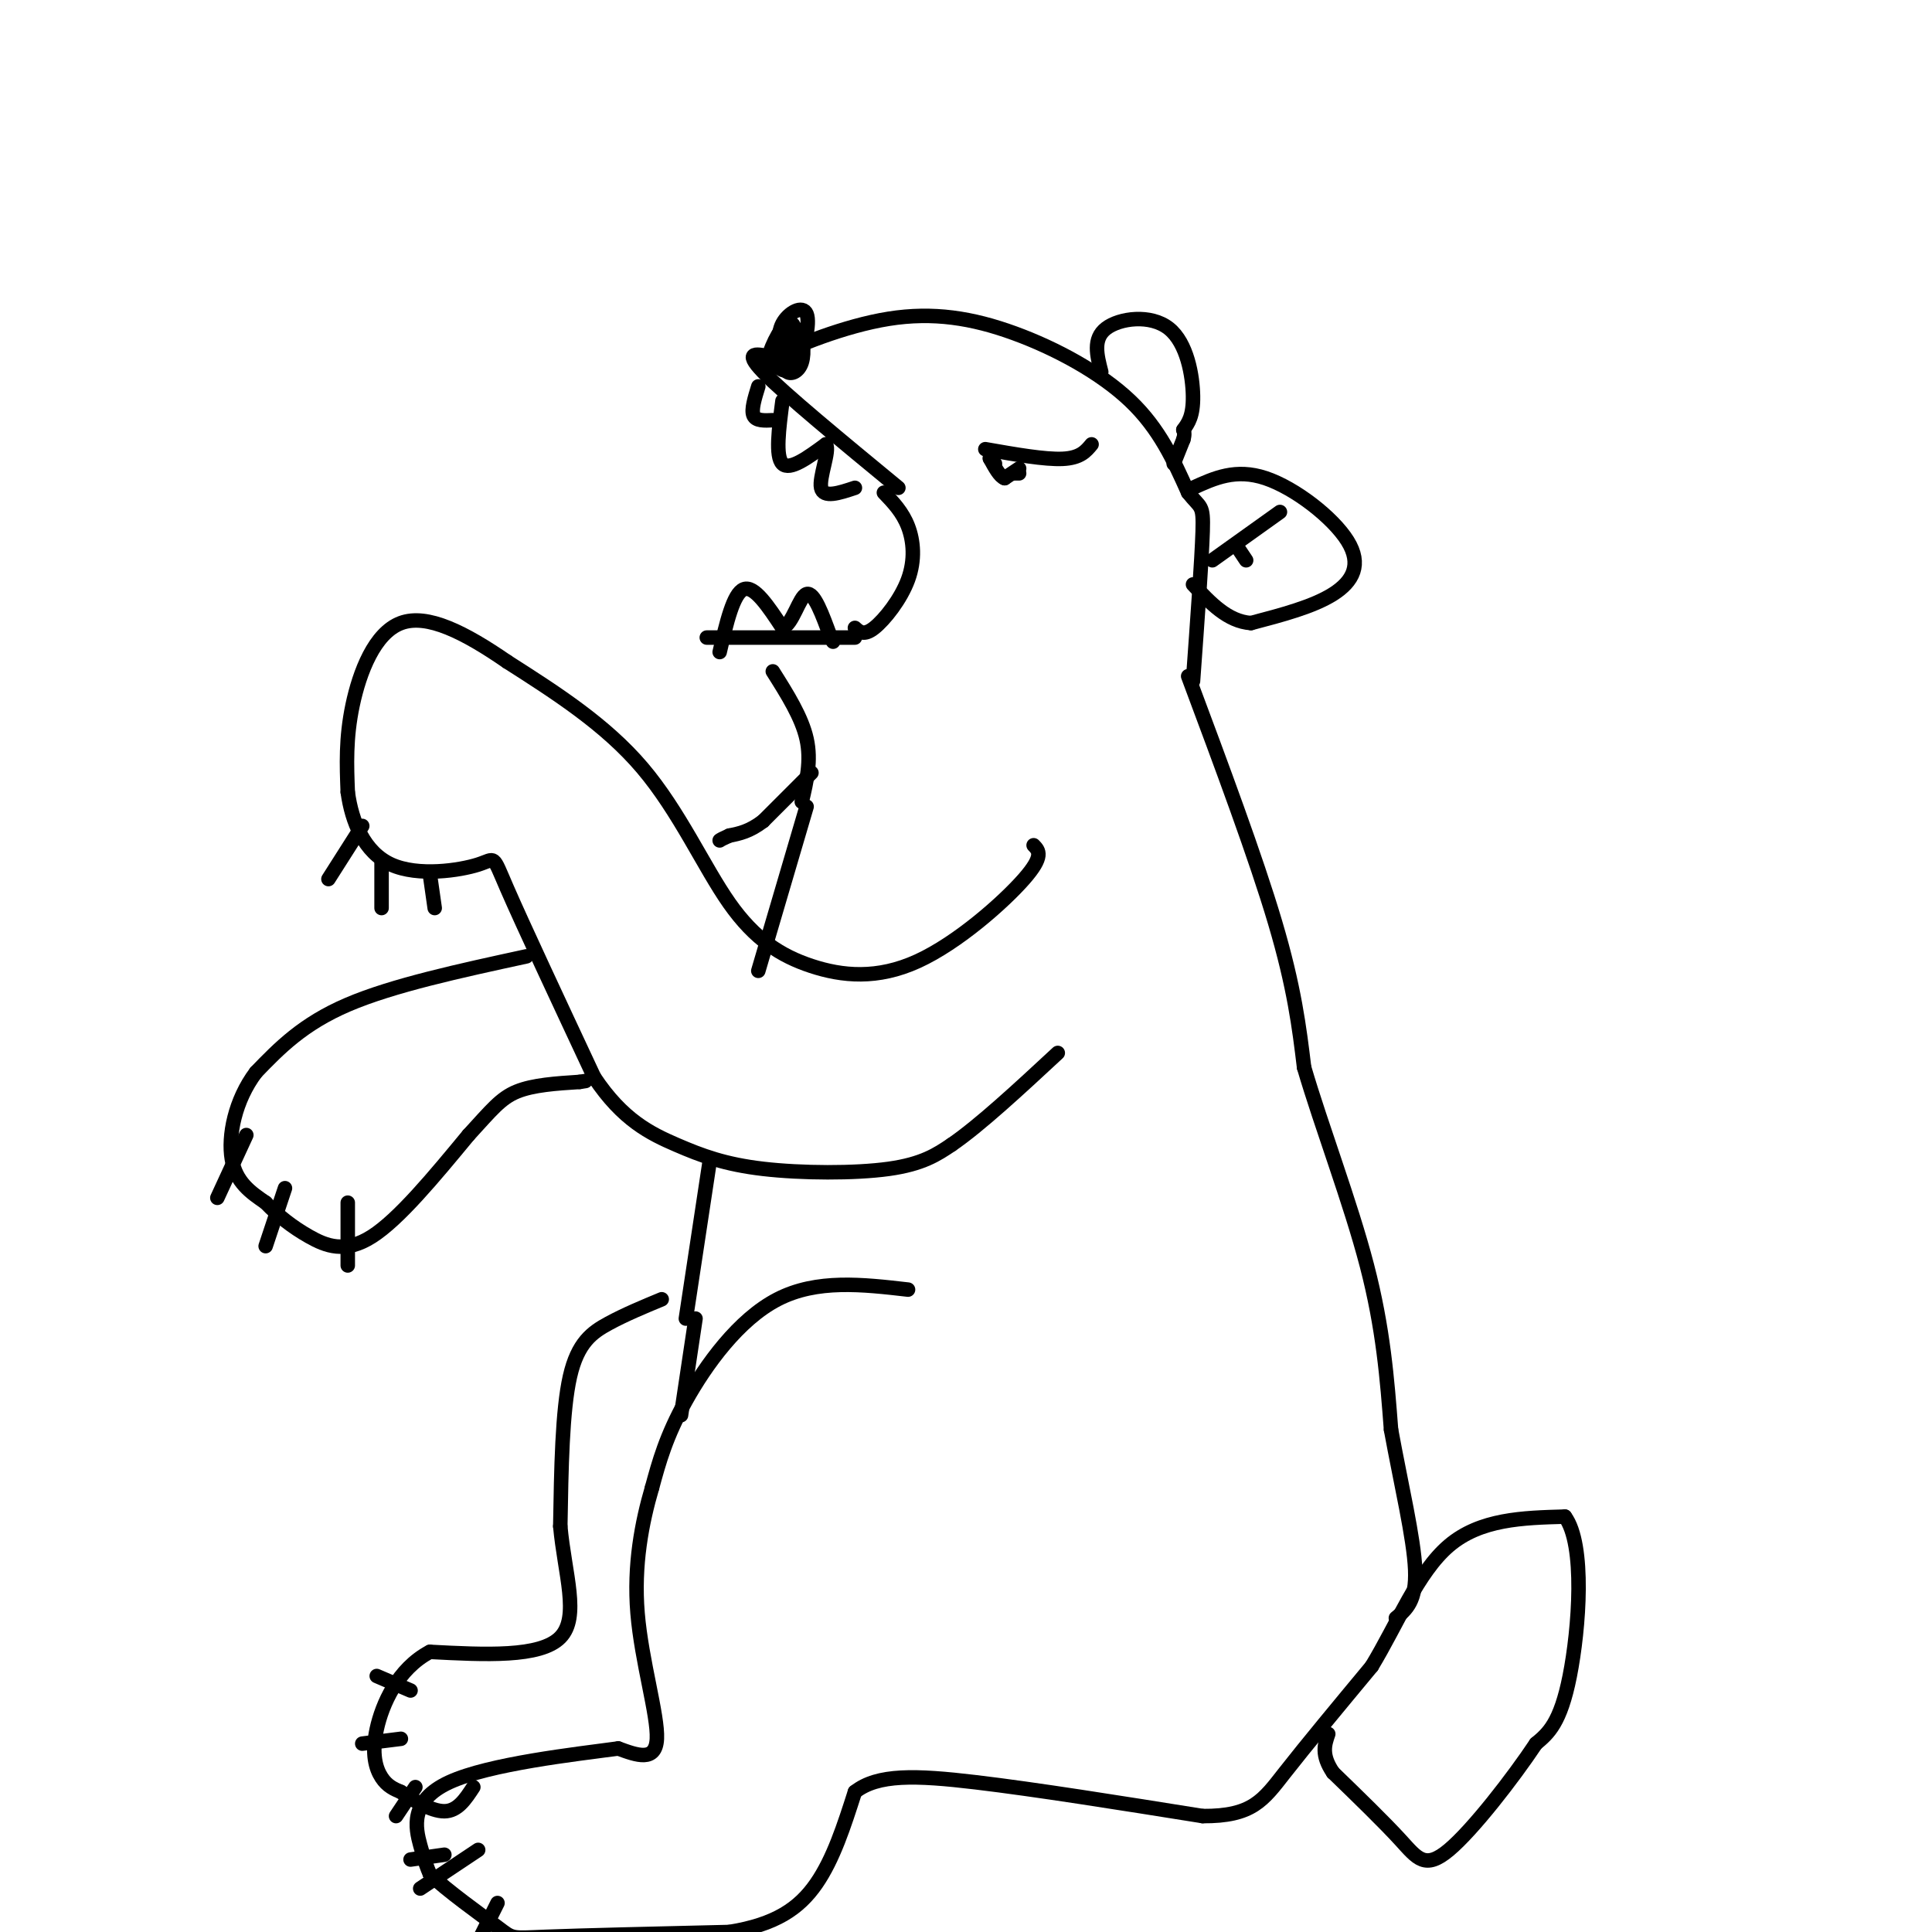 <svg viewBox='0 0 400 400' version='1.1' xmlns='http://www.w3.org/2000/svg' xmlns:xlink='http://www.w3.org/1999/xlink'><g fill='none' stroke='rgb(0,0,0)' stroke-width='3' stroke-linecap='round' stroke-linejoin='round'><path d='M186,101c-11.833,-9.750 -23.667,-19.500 -28,-24c-4.333,-4.500 -1.167,-3.750 2,-3'/><path d='M160,74c4.514,-2.295 14.797,-6.533 24,-8c9.203,-1.467 17.324,-0.164 26,3c8.676,3.164 17.907,8.190 24,14c6.093,5.810 9.046,12.405 12,19'/><path d='M246,102c2.622,3.356 3.178,2.244 3,8c-0.178,5.756 -1.089,18.378 -2,31'/><path d='M183,102c1.929,2.012 3.857,4.024 5,7c1.143,2.976 1.500,6.917 0,11c-1.500,4.083 -4.857,8.310 -7,10c-2.143,1.690 -3.071,0.845 -4,0'/><path d='M247,101c4.429,-2.024 8.857,-4.048 15,-2c6.143,2.048 14.000,8.167 17,13c3.000,4.833 1.143,8.381 -3,11c-4.143,2.619 -10.571,4.310 -17,6'/><path d='M259,129c-4.833,-0.333 -8.417,-4.167 -12,-8'/><path d='M228,77c-0.887,-3.429 -1.774,-6.857 1,-9c2.774,-2.143 9.208,-3.000 13,0c3.792,3.000 4.940,9.857 5,14c0.060,4.143 -0.970,5.571 -2,7'/><path d='M204,93c6.167,1.083 12.333,2.167 16,2c3.667,-0.167 4.833,-1.583 6,-3'/><path d='M211,98c0.000,0.000 -1.000,0.000 -1,0'/><path d='M177,132c0.000,0.000 -28.000,0.000 -28,0'/><path d='M149,132c-4.667,0.000 -2.333,0.000 0,0'/><path d='M162,83c-0.750,5.750 -1.500,11.500 0,13c1.500,1.500 5.250,-1.250 9,-4'/><path d='M171,92c0.867,1.378 -1.467,6.822 -1,9c0.467,2.178 3.733,1.089 7,0'/><path d='M149,135c1.417,-6.083 2.833,-12.167 5,-13c2.167,-0.833 5.083,3.583 8,8'/><path d='M162,130c2.133,-0.711 3.467,-6.489 5,-7c1.533,-0.511 3.267,4.244 5,9'/><path d='M172,132c0.833,1.500 0.417,0.750 0,0'/><path d='M157,80c-0.750,2.417 -1.500,4.833 -1,6c0.500,1.167 2.250,1.083 4,1'/><path d='M160,139c3.000,4.750 6.000,9.500 7,14c1.000,4.500 0.000,8.750 -1,13'/><path d='M214,175c1.090,1.119 2.180,2.238 -2,7c-4.180,4.762 -13.631,13.168 -22,17c-8.369,3.832 -15.656,3.089 -22,1c-6.344,-2.089 -11.747,-5.524 -17,-13c-5.253,-7.476 -10.358,-18.993 -18,-28c-7.642,-9.007 -17.821,-15.503 -28,-22'/><path d='M105,137c-8.726,-6.012 -16.542,-10.042 -22,-8c-5.458,2.042 -8.560,10.155 -10,17c-1.440,6.845 -1.220,12.423 -1,18'/><path d='M72,164c0.831,6.137 3.408,12.480 9,15c5.592,2.520 14.198,1.217 18,0c3.802,-1.217 2.801,-2.348 6,5c3.199,7.348 10.600,23.174 18,39'/><path d='M123,223c5.917,8.917 11.710,11.710 17,14c5.290,2.290 10.078,4.078 18,5c7.922,0.922 18.978,0.978 26,0c7.022,-0.978 10.011,-2.989 13,-5'/><path d='M197,237c5.833,-4.000 13.917,-11.500 22,-19'/><path d='M75,171c0.000,0.000 -7.000,11.000 -7,11'/><path d='M79,178c0.000,0.000 0.000,10.000 0,10'/><path d='M89,181c0.000,0.000 1.000,7.000 1,7'/><path d='M167,167c0.000,0.000 -10.000,34.000 -10,34'/><path d='M246,140c7.000,18.750 14.000,37.500 18,51c4.000,13.500 5.000,21.750 6,30'/><path d='M270,221c3.600,12.267 9.600,27.933 13,41c3.400,13.067 4.200,23.533 5,34'/><path d='M288,296c2.067,11.289 4.733,22.511 5,29c0.267,6.489 -1.867,8.244 -4,10'/><path d='M188,267c-9.444,-1.089 -18.889,-2.178 -27,2c-8.111,4.178 -14.889,13.622 -19,21c-4.111,7.378 -5.556,12.689 -7,18'/><path d='M135,308c-2.095,7.143 -3.833,16.000 -3,26c0.833,10.000 4.238,21.143 4,26c-0.238,4.857 -4.119,3.429 -8,2'/><path d='M128,362c-8.774,1.190 -26.708,3.167 -35,7c-8.292,3.833 -6.940,9.524 -6,13c0.940,3.476 1.470,4.738 2,6'/><path d='M89,388c3.333,3.286 10.667,8.500 14,11c3.333,2.500 2.667,2.286 10,2c7.333,-0.286 22.667,-0.643 38,-1'/><path d='M151,400c9.556,-1.533 14.444,-4.867 18,-10c3.556,-5.133 5.778,-12.067 8,-19'/><path d='M177,371c4.711,-3.711 12.489,-3.489 25,-2c12.511,1.489 29.756,4.244 47,7'/><path d='M249,376c10.289,0.067 12.511,-3.267 17,-9c4.489,-5.733 11.244,-13.867 18,-22'/><path d='M284,345c5.289,-8.711 9.511,-19.489 16,-25c6.489,-5.511 15.244,-5.756 24,-6'/><path d='M324,314c4.267,5.778 2.933,23.222 1,33c-1.933,9.778 -4.467,11.889 -7,14'/><path d='M318,361c-4.726,7.095 -13.042,17.833 -18,22c-4.958,4.167 -6.560,1.762 -10,-2c-3.440,-3.762 -8.720,-8.881 -14,-14'/><path d='M276,367c-2.500,-3.667 -1.750,-5.833 -1,-8'/><path d='M147,240c0.000,0.000 -5.000,33.000 -5,33'/><path d='M162,75c-0.599,-2.864 -1.198,-5.728 0,-8c1.198,-2.272 4.191,-3.952 5,-2c0.809,1.952 -0.568,7.537 -2,10c-1.432,2.463 -2.920,1.804 -4,1c-1.080,-0.804 -1.753,-1.751 -1,-4c0.753,-2.249 2.934,-5.798 4,-5c1.066,0.798 1.019,5.942 0,8c-1.019,2.058 -3.009,1.029 -5,0'/><path d='M159,75c-0.009,-2.059 2.470,-7.206 4,-8c1.530,-0.794 2.111,2.763 2,5c-0.111,2.237 -0.916,3.152 -2,3c-1.084,-0.152 -2.448,-1.372 -2,-3c0.448,-1.628 2.708,-3.663 4,-3c1.292,0.663 1.617,4.025 1,6c-0.617,1.975 -2.176,2.564 -3,2c-0.824,-0.564 -0.912,-2.282 -1,-4'/><path d='M144,273c0.000,0.000 -3.000,20.000 -3,20'/><path d='M137,269c-3.800,1.578 -7.600,3.156 -11,5c-3.400,1.844 -6.400,3.956 -8,11c-1.600,7.044 -1.800,19.022 -2,31'/><path d='M116,316c0.889,9.800 4.111,18.800 0,23c-4.111,4.200 -15.556,3.600 -27,3'/><path d='M89,342c-6.679,3.524 -9.875,10.833 -11,16c-1.125,5.167 -0.179,8.190 1,10c1.179,1.810 2.589,2.405 4,3'/><path d='M83,371c2.356,1.578 6.244,4.022 9,4c2.756,-0.022 4.378,-2.511 6,-5'/><path d='M99,383c0.000,0.000 -12.000,8.000 -12,8'/><path d='M103,394c0.000,0.000 -5.000,10.000 -5,10'/><path d='M92,384c0.000,0.000 -7.000,1.000 -7,1'/><path d='M85,350c0.000,0.000 -7.000,-3.000 -7,-3'/><path d='M83,360c0.000,0.000 -8.000,1.000 -8,1'/><path d='M86,370c0.000,0.000 -4.000,6.000 -4,6'/><path d='M168,160c0.000,0.000 -10.000,10.000 -10,10'/><path d='M158,170c-2.833,2.167 -4.917,2.583 -7,3'/><path d='M151,173c-1.500,0.667 -1.750,0.833 -2,1'/><path d='M109,198c-13.833,3.000 -27.667,6.000 -37,10c-9.333,4.000 -14.167,9.000 -19,14'/><path d='M53,222c-4.378,5.778 -5.822,13.222 -5,18c0.822,4.778 3.911,6.889 7,9'/><path d='M55,249c2.583,2.726 5.542,5.042 9,7c3.458,1.958 7.417,3.560 13,0c5.583,-3.560 12.792,-12.280 20,-21'/><path d='M97,235c4.756,-5.178 6.644,-7.622 10,-9c3.356,-1.378 8.178,-1.689 13,-2'/><path d='M120,224c2.167,-0.333 1.083,-0.167 0,0'/><path d='M51,235c0.000,0.000 -6.000,13.000 -6,13'/><path d='M59,246c0.000,0.000 -4.000,12.000 -4,12'/><path d='M72,249c0.000,0.000 0.000,13.000 0,13'/><path d='M211,97c0.000,0.000 -3.000,2.000 -3,2'/><path d='M208,99c-1.000,-0.333 -2.000,-2.167 -3,-4'/><path d='M205,95c-0.333,-0.500 0.333,0.250 1,1'/><path d='M251,116c0.000,0.000 14.000,-10.000 14,-10'/><path d='M256,113c0.000,0.000 2.000,3.000 2,3'/><path d='M243,96c0.000,0.000 2.000,-5.000 2,-5'/><path d='M245,91c0.333,-1.167 0.167,-1.583 0,-2'/></g>
</svg>